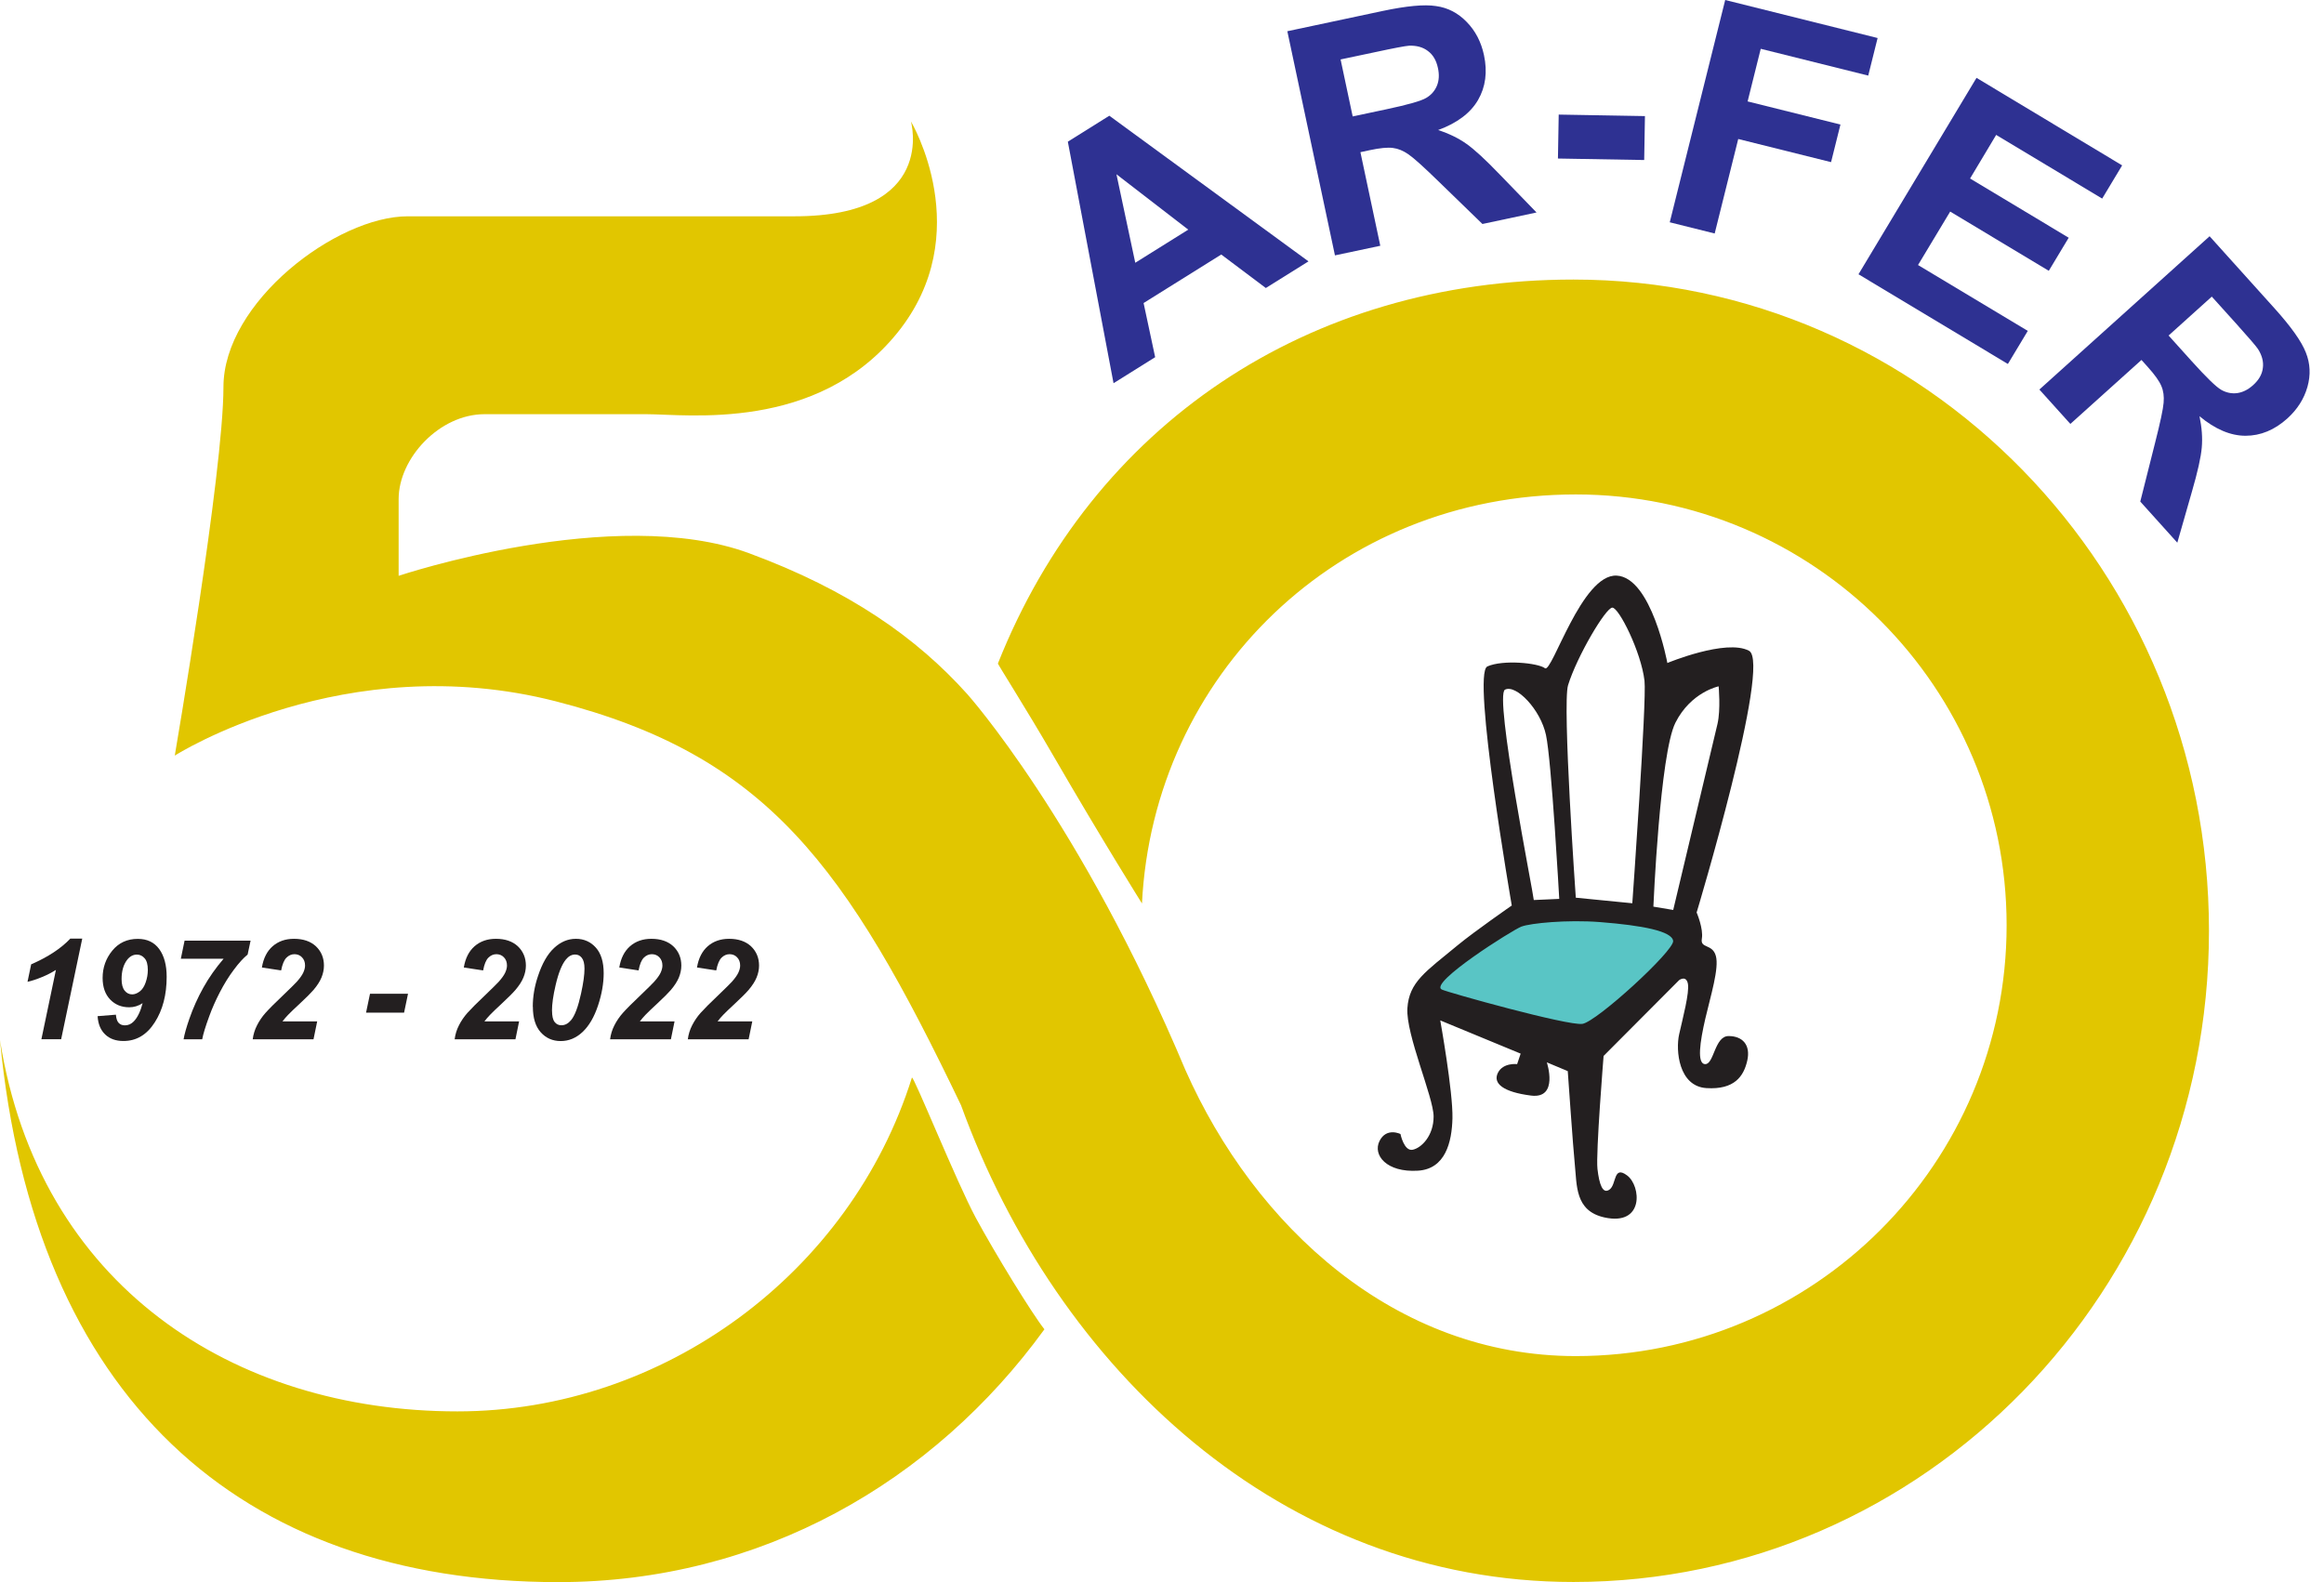 <?xml version="1.0" encoding="UTF-8"?>
<svg xmlns="http://www.w3.org/2000/svg" width="141" height="96" viewBox="0 0 141 96" fill="none">
  <path d="M97.091 55.891C99.603 56.088 101.495 56.43 101.572 57.085C101.644 57.727 96.907 62.044 96.021 62.181C95.127 62.318 87.793 60.264 87.45 60.093C87.091 59.913 87.66 59.379 87.78 59.259C88.156 58.895 88.738 58.446 89.363 58.005C90.604 57.128 92.02 56.268 92.294 56.165C92.846 55.959 95.067 55.733 97.091 55.891Z" fill="#59C5C5"></path>
  <path fill-rule="evenodd" clip-rule="evenodd" d="M100.313 55.01C100.313 55.01 100.707 45.724 101.649 43.854C102.59 41.984 104.272 41.646 104.272 41.646C104.272 41.646 104.404 43.045 104.203 43.922L101.516 55.215L100.318 55.014L100.313 55.01ZM95.606 54.47C95.606 54.47 94.78 42.733 95.136 41.577C95.675 39.831 97.421 36.87 97.823 36.87C98.225 36.87 99.569 39.557 99.774 41.307C99.915 42.519 99.034 54.808 99.034 54.808L95.606 54.47ZM93.056 54.607C93.056 54.338 90.638 42.185 91.31 41.847C91.982 41.509 93.462 43.045 93.796 44.594C94.134 46.139 94.601 54.543 94.601 54.543L93.056 54.612V54.607ZM90.236 40.439C91.19 40.015 93.313 40.225 93.736 40.546C94.16 40.862 95.962 34.82 98.084 34.927C100.206 35.034 101.161 40.229 101.161 40.229C101.161 40.229 104.738 38.744 106.116 39.489C107.494 40.229 102.937 55.369 102.937 55.369C102.937 55.369 103.36 56.349 103.253 56.961C103.146 57.569 103.891 57.252 104.101 57.996C104.315 58.737 103.784 60.436 103.463 61.813C103.146 63.191 102.932 64.569 103.463 64.569C103.994 64.569 104.028 62.866 104.875 62.866C105.722 62.866 106.223 63.401 106.009 64.355C105.795 65.31 105.226 66.131 103.531 66.024C101.837 65.917 101.661 63.718 101.875 62.764C102.089 61.809 102.513 60.217 102.406 59.687C102.299 59.156 101.875 59.473 101.875 59.473L97.292 64.073C97.292 64.073 96.813 70 96.92 70.928C97.027 71.857 97.237 72.49 97.66 72.174C98.084 71.857 97.874 70.689 98.722 71.326C99.569 71.964 99.761 74.403 97.344 73.872C95.546 73.474 95.679 71.93 95.542 70.612C95.452 69.769 95.118 64.993 95.118 64.993L93.848 64.462C93.848 64.462 94.588 66.688 92.893 66.478C91.199 66.264 90.561 65.738 90.878 65.1C91.195 64.462 92.046 64.569 92.046 64.569L92.26 63.932L87.382 61.916C87.382 61.916 88.16 66.251 88.122 67.856C88.088 69.319 87.686 70.933 86.029 71.035C84.117 71.155 83.274 70.081 83.697 69.234C84.121 68.386 84.968 68.81 84.968 68.81C84.968 68.81 85.182 69.871 85.709 69.764C86.239 69.657 86.979 68.917 86.979 67.749C86.979 66.581 85.285 62.764 85.388 61.176C85.495 59.584 86.483 58.968 88.434 57.359C89.461 56.512 91.721 54.945 91.721 54.945C91.721 54.945 89.282 40.871 90.236 40.443V40.439ZM92.316 56.221C92.855 56.02 95.067 55.793 97.087 55.951C99.642 56.152 101.443 56.499 101.512 57.093C101.58 57.688 96.886 61.989 96.009 62.126C95.136 62.259 87.81 60.213 87.472 60.042C86.676 59.64 91.772 56.422 92.311 56.221H92.316Z" fill="#231F20"></path>
  <path fill-rule="evenodd" clip-rule="evenodd" d="M27.755 85.64C40.259 85.64 51.607 77.244 55.326 65.391C55.395 65.173 58.048 71.758 59.207 73.902C60.367 76.046 62.618 79.722 63.367 80.659C56.644 89.919 46.177 96 33.866 96C14.468 96 2.058 84.677 0 63.11C2.349 77.993 14.147 85.64 27.755 85.64ZM58.317 67.085C51.342 52.536 46.554 45.848 33.729 42.557C20.9 39.266 10.604 45.848 10.604 45.848C10.604 45.848 13.557 28.633 13.557 23.485C13.557 18.337 20.412 13.125 24.738 13.125H48.197C56.909 13.125 55.266 7.365 55.266 7.365C55.266 7.365 59.319 14.16 54.444 20.194C49.571 26.227 41.68 25.132 39.211 25.132H29.398C26.655 25.132 24.186 27.811 24.186 30.28V34.94C24.186 34.94 37.289 30.554 45.454 33.571C51.505 35.804 55.613 38.693 58.685 42.116C58.685 42.116 65.566 49.806 71.921 64.929C76.127 74.412 84.639 82.285 95.602 82.285C110.04 82.285 121.744 70.582 121.744 56.144C121.744 41.706 110.04 30.002 95.602 30.002C81.164 30.002 69.974 40.999 69.285 54.821C69.285 54.821 66.79 50.837 63.944 45.92C62.164 42.844 60.478 40.229 60.547 40.255C66.285 25.812 79.315 16.963 95.465 16.963C116.759 16.963 134.021 34.653 134.021 56.477C134.021 78.301 116.759 95.992 95.465 95.992C77.753 95.992 64.111 83.051 58.313 67.081L58.317 67.085Z" fill="#E1C600"></path>
  <path fill-rule="evenodd" clip-rule="evenodd" d="M72.092 13.933L67.736 10.574L68.878 15.944L72.096 13.933H72.092ZM79.388 15.859L76.799 17.476L74.095 15.444L69.383 18.388L70.085 21.674L67.56 23.253L64.787 8.597L67.304 7.022L79.392 15.863L79.388 15.859Z" fill="#2E3192"></path>
  <path fill-rule="evenodd" clip-rule="evenodd" d="M82.071 7.065L84.104 6.633C85.422 6.354 86.231 6.123 86.534 5.939C86.838 5.76 87.052 5.511 87.181 5.199C87.309 4.887 87.33 4.527 87.24 4.121C87.142 3.663 86.941 3.32 86.633 3.094C86.333 2.863 85.948 2.756 85.49 2.773C85.259 2.79 84.592 2.914 83.479 3.154L81.335 3.607L82.067 7.056L82.071 7.065ZM80.993 15.495L78.104 1.895L83.881 0.667C85.336 0.359 86.415 0.257 87.125 0.368C87.84 0.466 88.46 0.787 88.986 1.331C89.513 1.87 89.864 2.542 90.035 3.346C90.253 4.365 90.133 5.276 89.675 6.068C89.218 6.855 88.409 7.467 87.253 7.891C87.921 8.109 88.49 8.387 88.961 8.721C89.44 9.055 90.116 9.675 90.998 10.595L93.223 12.893L89.941 13.591L87.326 11.053C86.397 10.146 85.773 9.585 85.456 9.367C85.135 9.144 84.823 9.016 84.51 8.978C84.198 8.935 83.727 8.978 83.094 9.114L82.538 9.234L83.744 14.913L80.997 15.495H80.993Z" fill="#2E3192"></path>
  <path d="M94.569 6.953L94.522 9.619L99.755 9.71L99.801 7.044L94.569 6.953Z" fill="#2E3192"></path>
  <path fill-rule="evenodd" clip-rule="evenodd" d="M101.306 13.488L104.67 0L113.917 2.307L113.348 4.587L106.826 2.961L106.03 6.154L111.662 7.557L111.093 9.838L105.461 8.434L104.032 14.168L101.306 13.488Z" fill="#2E3192"></path>
  <path fill-rule="evenodd" clip-rule="evenodd" d="M112.757 16.642L119.917 4.724L128.753 10.035L127.542 12.05L121.11 8.186L119.527 10.831L125.51 14.425L124.303 16.432L118.32 12.838L116.369 16.081L123.028 20.078L121.821 22.085L112.757 16.642Z" fill="#2E3192"></path>
  <path fill-rule="evenodd" clip-rule="evenodd" d="M131.569 20.356L132.96 21.901C133.863 22.902 134.466 23.489 134.774 23.66C135.082 23.831 135.403 23.895 135.737 23.852C136.071 23.805 136.392 23.647 136.704 23.365C137.051 23.052 137.247 22.706 137.29 22.329C137.342 21.953 137.243 21.567 136.995 21.178C136.867 20.99 136.422 20.472 135.66 19.625L134.192 17.998L131.569 20.361V20.356ZM123.729 23.639L134.059 14.335L138.013 18.726C139.006 19.83 139.635 20.716 139.896 21.383C140.166 22.051 140.2 22.748 139.995 23.476C139.789 24.203 139.383 24.841 138.775 25.393C138.001 26.09 137.153 26.441 136.238 26.441C135.326 26.441 134.393 26.043 133.447 25.256C133.589 25.945 133.636 26.574 133.584 27.152C133.537 27.729 133.336 28.632 132.981 29.852L132.1 32.929L129.853 30.434L130.743 26.904C131.064 25.645 131.239 24.824 131.269 24.439C131.304 24.049 131.257 23.711 131.132 23.424C131.013 23.134 130.739 22.744 130.307 22.265L129.926 21.841L125.612 25.723L123.734 23.639H123.729Z" fill="#2E3192"></path>
  <path fill-rule="evenodd" clip-rule="evenodd" d="M1.669 59.575L1.891 58.514C2.914 58.069 3.706 57.547 4.266 56.952H4.99L3.71 63.058H2.512L3.393 58.852C3.145 59.01 2.859 59.16 2.533 59.292C2.212 59.425 1.921 59.519 1.665 59.575H1.669Z" fill="#231F20"></path>
  <path fill-rule="evenodd" clip-rule="evenodd" d="M8.969 58.852C8.969 58.531 8.905 58.296 8.777 58.15C8.648 58.001 8.494 57.923 8.306 57.923C8.075 57.923 7.874 58.031 7.711 58.244C7.489 58.535 7.377 58.925 7.377 59.413C7.377 59.729 7.442 59.96 7.566 60.114C7.69 60.264 7.84 60.337 8.019 60.337C8.169 60.337 8.323 60.277 8.477 60.161C8.631 60.046 8.751 59.862 8.837 59.614C8.926 59.361 8.969 59.109 8.969 58.852ZM5.918 61.659L7.031 61.569C7.052 61.805 7.108 61.976 7.202 62.07C7.296 62.169 7.42 62.216 7.579 62.216C7.78 62.216 7.959 62.139 8.113 61.98C8.34 61.749 8.52 61.381 8.653 60.872C8.396 61.039 8.126 61.12 7.84 61.12C7.369 61.12 6.984 60.962 6.68 60.645C6.376 60.324 6.226 59.888 6.226 59.336C6.226 58.719 6.419 58.167 6.808 57.688C7.198 57.209 7.715 56.969 8.357 56.969C8.926 56.969 9.359 57.175 9.662 57.59C9.962 58.005 10.112 58.565 10.112 59.272C10.112 60.363 9.872 61.283 9.389 62.036C8.909 62.789 8.276 63.166 7.489 63.166C7.026 63.166 6.658 63.033 6.385 62.772C6.106 62.507 5.952 62.139 5.922 61.663L5.918 61.659Z" fill="#231F20"></path>
  <path fill-rule="evenodd" clip-rule="evenodd" d="M10.972 58.172L11.199 57.076H15.204L15.024 57.919C14.772 58.125 14.489 58.433 14.186 58.843C13.877 59.254 13.595 59.712 13.334 60.217C13.073 60.722 12.863 61.201 12.697 61.659C12.465 62.288 12.324 62.755 12.268 63.063H11.139C11.19 62.759 11.306 62.344 11.49 61.813C11.716 61.163 11.999 60.534 12.337 59.926C12.675 59.319 13.086 58.736 13.565 58.176H10.968L10.972 58.172Z" fill="#231F20"></path>
  <path fill-rule="evenodd" clip-rule="evenodd" d="M17.053 58.882L15.889 58.706C15.983 58.142 16.201 57.714 16.544 57.414C16.89 57.115 17.318 56.965 17.836 56.965C18.401 56.965 18.846 57.119 19.171 57.423C19.492 57.731 19.654 58.12 19.654 58.591C19.654 58.831 19.603 59.075 19.505 59.314C19.406 59.554 19.244 59.806 19.017 60.072C18.854 60.26 18.589 60.525 18.217 60.872C17.849 61.214 17.6 61.45 17.481 61.578C17.361 61.702 17.245 61.835 17.138 61.976H19.244L19.021 63.063H15.332C15.371 62.763 15.457 62.481 15.594 62.215C15.73 61.946 15.902 61.693 16.107 61.462C16.312 61.231 16.685 60.855 17.228 60.341C17.635 59.947 17.896 59.695 18.003 59.575C18.195 59.361 18.328 59.173 18.401 59.015C18.473 58.856 18.508 58.715 18.508 58.587C18.508 58.381 18.448 58.219 18.324 58.09C18.204 57.962 18.054 57.902 17.87 57.898C17.682 57.898 17.519 57.971 17.378 58.112C17.237 58.253 17.13 58.51 17.057 58.882H17.053Z" fill="#231F20"></path>
  <path fill-rule="evenodd" clip-rule="evenodd" d="M22.449 60.299H24.755L24.516 61.446H22.209L22.449 60.299Z" fill="#231F20"></path>
  <path fill-rule="evenodd" clip-rule="evenodd" d="M29.304 58.882L28.14 58.706C28.234 58.142 28.453 57.714 28.795 57.414C29.142 57.115 29.569 56.965 30.087 56.965C30.652 56.965 31.097 57.119 31.422 57.423C31.743 57.731 31.906 58.12 31.906 58.591C31.906 58.831 31.855 59.075 31.756 59.314C31.658 59.554 31.495 59.806 31.268 60.072C31.106 60.26 30.84 60.525 30.468 60.872C30.1 61.214 29.852 61.45 29.732 61.578C29.612 61.702 29.497 61.835 29.39 61.976H31.495L31.273 63.063H27.584C27.622 62.763 27.708 62.481 27.845 62.215C27.982 61.946 28.153 61.693 28.358 61.462C28.564 61.231 28.936 60.855 29.48 60.341C29.886 59.947 30.147 59.695 30.254 59.575C30.447 59.361 30.579 59.173 30.652 59.015C30.725 58.856 30.759 58.715 30.759 58.587C30.759 58.381 30.699 58.219 30.575 58.09C30.455 57.962 30.305 57.902 30.121 57.898C29.933 57.898 29.77 57.971 29.629 58.112C29.488 58.253 29.381 58.51 29.313 58.882H29.304Z" fill="#231F20"></path>
  <path fill-rule="evenodd" clip-rule="evenodd" d="M33.493 61.325C33.493 61.651 33.545 61.882 33.652 62.014C33.755 62.147 33.891 62.211 34.058 62.211C34.281 62.211 34.473 62.108 34.645 61.903C34.876 61.629 35.077 61.09 35.252 60.29C35.393 59.652 35.462 59.147 35.462 58.775C35.462 58.471 35.406 58.253 35.299 58.12C35.192 57.983 35.06 57.919 34.893 57.919C34.683 57.919 34.495 58.022 34.332 58.223C34.093 58.514 33.883 59.032 33.712 59.768C33.562 60.405 33.489 60.927 33.489 61.33L33.493 61.325ZM32.325 61.086C32.325 60.474 32.428 59.858 32.638 59.233C32.89 58.467 33.215 57.898 33.613 57.525C34.011 57.153 34.452 56.965 34.94 56.965C35.428 56.965 35.834 57.145 36.151 57.5C36.468 57.855 36.626 58.373 36.626 59.053C36.626 59.674 36.51 60.333 36.279 61.026C36.048 61.715 35.74 62.245 35.346 62.618C34.953 62.986 34.512 63.17 34.02 63.17C33.528 63.17 33.121 62.99 32.804 62.635C32.488 62.28 32.33 61.766 32.33 61.09L32.325 61.086Z" fill="#231F20"></path>
  <path fill-rule="evenodd" clip-rule="evenodd" d="M38.736 58.882L37.572 58.706C37.666 58.142 37.884 57.714 38.226 57.414C38.573 57.115 39.001 56.965 39.519 56.965C40.084 56.965 40.529 57.119 40.854 57.423C41.175 57.731 41.337 58.12 41.337 58.591C41.337 58.831 41.286 59.075 41.188 59.314C41.089 59.554 40.926 59.806 40.7 60.072C40.537 60.26 40.272 60.525 39.9 60.872C39.531 61.214 39.283 61.45 39.163 61.578C39.044 61.702 38.928 61.835 38.821 61.976H40.926L40.704 63.063H37.015C37.054 62.763 37.139 62.481 37.276 62.215C37.413 61.946 37.584 61.693 37.79 61.462C37.995 61.231 38.367 60.855 38.911 60.341C39.318 59.947 39.578 59.695 39.685 59.575C39.878 59.361 40.011 59.173 40.084 59.015C40.156 58.856 40.19 58.715 40.19 58.587C40.19 58.381 40.13 58.219 40.006 58.09C39.887 57.962 39.737 57.902 39.553 57.898C39.365 57.898 39.202 57.971 39.061 58.112C38.919 58.253 38.812 58.51 38.744 58.882H38.736Z" fill="#231F20"></path>
  <path fill-rule="evenodd" clip-rule="evenodd" d="M43.451 58.882L42.287 58.706C42.381 58.142 42.6 57.714 42.942 57.414C43.289 57.115 43.717 56.965 44.234 56.965C44.799 56.965 45.244 57.119 45.569 57.423C45.89 57.731 46.053 58.12 46.053 58.591C46.053 58.831 46.002 59.075 45.903 59.314C45.805 59.554 45.642 59.806 45.415 60.072C45.253 60.26 44.987 60.525 44.615 60.872C44.247 61.214 43.999 61.45 43.879 61.578C43.759 61.702 43.644 61.835 43.537 61.976H45.642L45.42 63.063H41.731C41.77 62.763 41.855 62.481 41.992 62.215C42.129 61.946 42.3 61.693 42.505 61.462C42.711 61.231 43.083 60.855 43.627 60.341C44.033 59.947 44.294 59.695 44.401 59.575C44.594 59.361 44.726 59.173 44.799 59.015C44.872 58.856 44.906 58.715 44.906 58.587C44.906 58.381 44.846 58.219 44.722 58.09C44.602 57.962 44.453 57.902 44.269 57.898C44.08 57.898 43.918 57.971 43.776 58.112C43.635 58.253 43.528 58.51 43.456 58.882H43.451Z" fill="#231F20"></path>
</svg>
